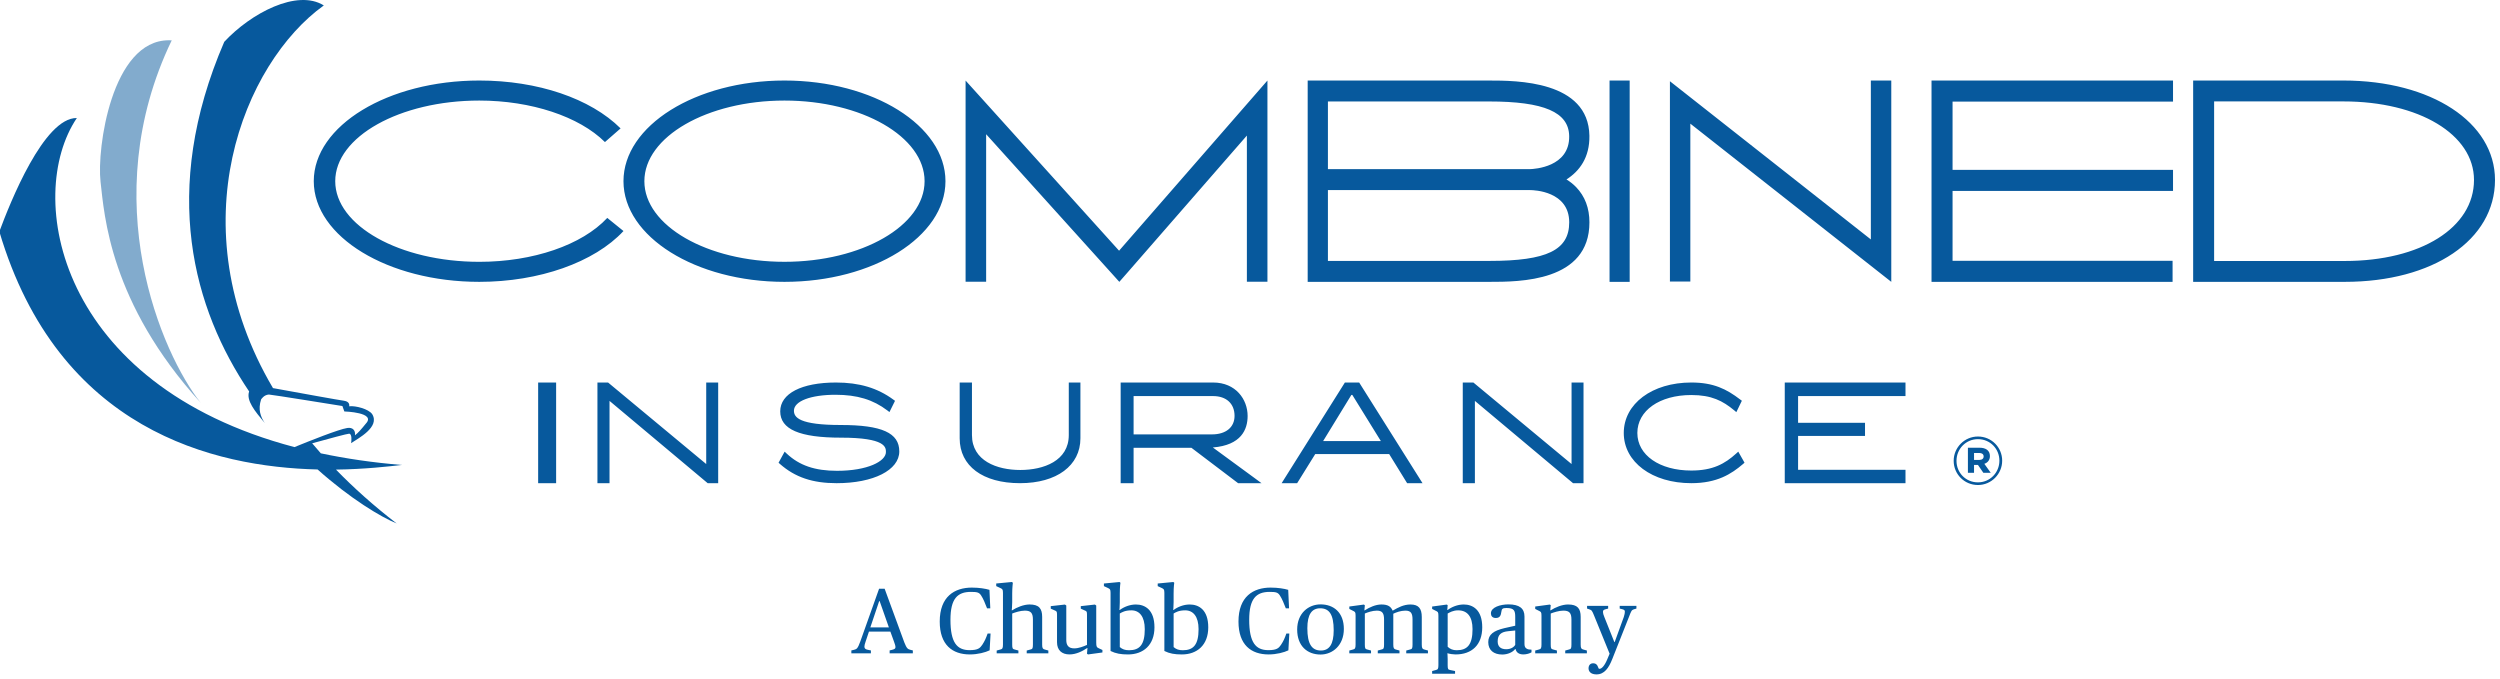<svg xmlns="http://www.w3.org/2000/svg" width="162" height="44" viewBox="0 0 162 44">
    <g fill="#07599D">
        <path d="M104.25 39.26v.176l-.163.042c-.137.037-.173.073-.173.182 0 .078.03.18.09.325l.647 1.62h.023l.588-1.62c.053-.156.071-.277.071-.35 0-.102-.06-.127-.167-.157l-.168-.042v-.175h1.084v.175l-.168.048c-.143.043-.173.12-.305.466l-1.085 2.741c-.233.592-.514 1.01-1.03 1.01-.37 0-.514-.194-.514-.393 0-.188.107-.327.293-.327.192 0 .281.11.323.248.03.091.043.11.097.11.137 0 .328-.194.508-.635l.144-.344-1.006-2.47c-.132-.321-.15-.352-.311-.406l-.144-.048v-.175h1.366zm-9.363-.09c.581 0 1.204.332 1.204 1.48 0 1.147-.683 1.758-1.726 1.758-.155 0-.37-.03-.532-.079 0 0 .018.181.018.387v.386c0 .255.03.29.156.314l.323.067v.175h-1.485v-.175l.245-.067c.125-.03.161-.078.161-.314v-3.2c0-.242-.03-.255-.18-.327l-.226-.115v-.157l.946-.127.06.036-.024.315h.024c.257-.194.64-.356 1.036-.356zm-9.273-.006c.85 0 1.51.525 1.51 1.594 0 1.059-.731 1.656-1.51 1.656-.856 0-1.515-.55-1.515-1.619 0-1.057.73-1.63 1.515-1.63zm12.172 0c.719 0 1.042.266 1.042.786v1.781c0 .157.043.254.162.314.066.037.162.049.293.055v.169c-.095.066-.317.139-.527.139-.305 0-.467-.15-.503-.35h-.03c-.143.2-.48.356-.832.356-.558 0-.91-.284-.91-.804 0-.495.352-.742 1.048-.906l.7-.157v-.562c0-.404-.06-.586-.568-.586-.264 0-.306.06-.33.242-.03.23-.09.405-.359.405-.24 0-.318-.145-.318-.303 0-.398.629-.579 1.132-.579zm-15.4-1.087c.462 0 .869.067 1.132.145l.055 1.196h-.21c-.114-.302-.252-.634-.39-.84-.125-.187-.245-.223-.658-.223-.863 0-1.324.429-1.324 1.806 0 1.474.419 1.969 1.24 1.969.545 0 .676-.133.82-.344.168-.26.234-.412.348-.731h.191l-.06 1.087c-.275.133-.766.266-1.281.266-1.132 0-1.953-.616-1.953-2.132 0-1.614.952-2.2 2.09-2.2zm-19.358 0c.46 0 .868.067 1.131.145l.054 1.196h-.21c-.113-.302-.25-.634-.389-.84-.125-.187-.245-.223-.658-.223-.863 0-1.324.429-1.324 1.806 0 1.474.419 1.969 1.24 1.969.545 0 .676-.133.82-.344.168-.26.234-.412.348-.731h.191l-.06 1.087c-.275.133-.766.266-1.281.266-1.132 0-1.953-.616-1.953-2.132 0-1.614.952-2.2 2.09-2.2zm7.966 1.1l.084.06v2.403c0 .273.036.309.18.376l.221.102v.163l-.934.127-.066-.048.03-.363h-.024c-.318.211-.719.41-1.138.41-.503 0-.81-.277-.81-.79V39.84c0-.223-.022-.23-.16-.29l-.246-.109v-.163l.916-.103.09.06v2.242c0 .35.156.538.515.538.294 0 .605-.128.827-.224V39.84c0-.223-.018-.23-.162-.29l-.24-.109v-.163l.917-.103zm5.08-1.463l.06.049s-.042.241-.042.707v.55c0 .271-.025.507-.025.507h.025c.257-.194.64-.356 1.042-.356.58 0 1.203.331 1.203 1.48 0 1.146-.718 1.757-1.713 1.757-.46 0-.79-.055-1.131-.224v-3.763c0-.242-.043-.253-.174-.32l-.258-.12v-.17l1.012-.097zm-3.487 0l.06.049s-.042.241-.042.707v.55c0 .271-.024.507-.024.507h.024c.258-.194.642-.356 1.043-.356.58 0 1.203.331 1.203 1.48 0 1.146-.719 1.757-1.713 1.757-.46 0-.79-.055-1.132-.224v-3.763c0-.242-.041-.253-.173-.32l-.258-.12v-.17l1.012-.097zm18.855 1.457c.527 0 .731.265.731.81v1.793c0 .235.047.283.156.313l.245.067v.181h-1.407v-.18l.246-.068c.125-.03.161-.06.161-.313v-1.625c0-.406-.101-.58-.467-.58-.294 0-.6.115-.779.2v2.005c0 .235.048.283.156.313l.245.067v.181h-1.407v-.18l.246-.068c.125-.03.161-.06.161-.313v-1.625c0-.4-.101-.58-.467-.58-.293 0-.605.115-.778.187v2.018c0 .253.035.283.155.313l.246.067v.181h-1.407v-.18l.245-.068c.119-.03.161-.078.161-.313V39.9c0-.241-.03-.254-.18-.326l-.226-.115v-.157l.946-.127.06.049-.03.326h.023c.3-.194.707-.38 1.079-.38.437 0 .616.144.724.392h.024c.33-.193.695-.392 1.138-.392zm10.214 0c.604 0 .814.259.814.803v1.8c0 .235.048.283.162.313l.24.067v.181h-1.403v-.18l.246-.068c.12-.03.156-.06.156-.313v-1.631c0-.423-.138-.574-.521-.574-.293 0-.647.12-.82.187v2.018c0 .253.035.283.155.313l.246.067v.181h-1.407v-.18l.244-.068c.12-.03.162-.078.162-.313V39.9c0-.241-.03-.254-.18-.326l-.226-.115v-.157l.945-.127.06.036-.03.339h.025c.299-.194.748-.38 1.132-.38zm-44.29-1.022l1.276 3.48c.157.404.234.434.384.477l.168.042v.187H57.69v-.187l.168-.042c.162-.043.21-.08.21-.175 0-.091-.042-.2-.096-.357l-.234-.646H56.35l-.216.646c-.054.163-.078.243-.078.326 0 .127.072.176.216.206l.204.042v.187H55.21v-.187l.18-.042c.168-.043.234-.08.402-.544l1.215-3.413h.36zm8.249-.435l.06.049s-.042.302-.042.707v.55c0 .271-.03.53-.03.53h.024c.3-.193.749-.38 1.132-.38.605 0 .815.26.815.804v1.8c0 .235.048.283.161.313l.24.067v.181h-1.402v-.18l.246-.068c.12-.03.156-.06.156-.313v-1.631c0-.423-.138-.574-.522-.574-.293 0-.647.12-.82.187v2.018c0 .253.036.283.156.313l.246.067v.181h-1.408v-.18l.246-.068c.12-.03.161-.078.161-.313V38.42c0-.242-.042-.253-.18-.32l-.257-.12v-.17l1.018-.097zm19.975 1.704c-.538 0-.832.386-.832 1.293 0 1.026.294 1.443.88 1.443.54 0 .827-.404.827-1.311 0-1.026-.288-1.425-.875-1.425zm8.937.133c-.335 0-.545.138-.676.205v2.157c.161.144.329.223.587.223.688 0 1.024-.362 1.024-1.365 0-.821-.341-1.22-.935-1.22zm-21.167 0c-.414 0-.61.12-.755.205v2.175c.168.145.341.205.6.205.688 0 1.018-.362 1.018-1.365 0-.821-.348-1.22-.863-1.22zm3.486 0c-.413 0-.61.12-.754.205v2.175c.167.145.34.205.599.205.688 0 1.018-.362 1.018-1.365 0-.821-.348-1.22-.863-1.22zm21.383 1.305l-.461.047c-.43.043-.677.206-.677.66 0 .35.21.507.558.507.287 0 .496-.133.58-.284v-.93zm-41.186-1.904h-.03l-.574 1.705h1.203l-.599-1.705zM31.1 16.966c-5.148 0-9.335-2.343-9.335-5.225 0-2.88 4.187-5.225 9.334-5.225 3.352 0 6.472 1.03 8.143 2.69l1.014-.886C38.303 6.377 34.88 5.218 31.1 5.218c-5.914 0-10.726 2.926-10.726 6.523 0 3.598 4.812 6.523 10.726 6.523 3.875 0 7.456-1.262 9.344-3.293l-1.051-.85c-1.634 1.756-4.81 2.845-8.293 2.845M50.875 16.965c-5.006 0-9.078-2.342-9.078-5.224 0-2.88 4.072-5.225 9.078-5.225 5.007 0 9.08 2.345 9.08 5.225 0 2.882-4.073 5.224-9.08 5.224zm0-11.747c-5.752 0-10.432 2.926-10.432 6.523 0 3.597 4.68 6.523 10.432 6.523 5.753 0 10.433-2.926 10.433-6.523 0-3.597-4.68-6.523-10.433-6.523zM151.98 16.912h-8.463V6.572h8.378c4.905 0 8.462 2.14 8.462 5.089 0 3.092-3.444 5.251-8.377 5.251zm-.085-11.694h-9.737v13.046h9.822c5.731 0 9.738-2.715 9.738-6.603 0-3.733-4.132-6.443-9.823-6.443zM104.341 18.264L105.645 18.264 105.645 5.218 104.341 5.218zM121.273 15.515L109.319 6.103 108.253 5.264 108.253 18.244 109.576 18.244 109.576 8.013 122.597 18.264 122.597 5.218 121.273 5.218 121.273 15.515M125.205 5.218L125.205 18.264 140.825 18.264 140.825 16.901 126.568 16.901 126.568 12.373 140.854 12.373 140.854 11.009 126.568 11.009 126.568 6.582 140.854 6.582 140.854 5.218 125.205 5.218M72.558 16.246L63.77 6.503 62.612 5.221 62.612 18.257 63.944 18.257 63.944 8.697 72.074 17.709 72.574 18.264 73.065 17.704 80.84 8.784 80.84 18.257 82.172 18.257 82.172 5.218 81.008 6.553 72.558 16.246M96.563 16.908H86.091v-4.59h13.105c.258 0 2.531.073 2.531 2.089 0 1.799-1.448 2.5-5.164 2.5zm5.162-8.087c.033 2.01-2.263 2.131-2.538 2.139H86.091V6.575h10.433c3.573 0 5.178.692 5.201 2.246zm-.175 2.806c.836-.531 1.507-1.414 1.485-2.828-.056-3.58-4.746-3.58-6.511-3.58H84.78v13.045h11.783c1.94 0 6.474 0 6.474-3.857 0-.922-.291-1.69-.863-2.282-.192-.199-.405-.362-.624-.498zM34.914 31.31L36.079 31.31 36.079 24.787 34.914 24.787zM45.805 24.787L45.805 30.07 39.481 24.817 39.445 24.787 38.756 24.787 38.756 31.31 39.539 31.31 39.539 25.978 45.863 31.279 45.899 31.31 46.58 31.31 46.58 24.787 45.805 24.787M54.534 27.54c-2.699 0-3.045-.495-3.045-.926 0-.618 1.083-1.033 2.694-1.033 1.4 0 2.437.314 3.363 1.019l.133.102.077-.156.222-.448.061-.125-.107-.078c-1.03-.757-2.212-1.108-3.72-1.108-2.227 0-3.611.715-3.611 1.868 0 1.162 1.25 1.705 3.933 1.705 2.916 0 2.916.63 2.916.933 0 .596-1.185 1.215-3.167 1.215-1.434 0-2.44-.344-3.265-1.118l-.13-.123-.089.16-.242.442-.064.117.096.084c.977.857 2.107 1.24 3.666 1.24 2.391 0 4.062-.848 4.062-2.06 0-1.199-1.132-1.71-3.783-1.71M69.299 24.787v3.408c0 1.666-1.624 2.26-3.144 2.26-1.513 0-3.13-.594-3.13-2.26v-3.408h-.796v3.616c0 1.794 1.498 2.907 3.911 2.907 2.377 0 3.913-1.14 3.913-2.907v-3.616h-.754M73.5 25.666h5.152c.857 0 1.389.49 1.389 1.282 0 .74-.56 1.2-1.462 1.2h-5.08v-2.482zm7.877 5.34l-2.743-2.01c1.846-.147 2.254-1.17 2.254-2.04 0-1.078-.769-2.169-2.236-2.169h-5.991v6.523h.838v-2.293h3.747l2.987 2.264.036.03h1.52l-.412-.305zM85.78 28.582l1.83-2.99h.063l1.849 2.99h-3.743zm6.282 2.474l-3.9-6.196-.046-.073h-.927l-.044.073-3.894 6.196-.158.254h1.003l.046-.072 1.128-1.816h4.79l1.118 1.814.046.074h.997l-.16-.254zM101.879 24.787L101.879 30.07 95.553 24.817 95.517 24.787 94.829 24.787 94.829 31.31 95.615 31.31 95.615 25.978 101.938 31.279 101.975 31.31 102.654 31.31 102.654 24.787 101.879 24.787M113.022 29.867l-.25-.441-.09-.16-.132.12c-.733.664-1.51 1.105-2.912 1.105-2.06 0-3.496-1.002-3.496-2.433 0-1.448 1.437-2.46 3.496-2.46 1.32 0 2.04.38 2.778.99l.14.119.082-.167.218-.451.059-.12-.104-.077c-.89-.682-1.734-1.105-3.173-1.105-2.536 0-4.376 1.376-4.376 3.27 0 1.885 1.84 3.253 4.376 3.253 1.671 0 2.596-.596 3.35-1.24l.098-.086-.064-.117M115.694 24.787L115.694 31.31 123.518 31.31 123.518 30.442 116.558 30.442 116.558 28.25 120.895 28.25 120.895 27.398 116.558 27.398 116.558 25.666 123.518 25.666 123.518 24.787 115.694 24.787M128.302 29.803c.182 0 .28-.09.28-.225 0-.144-.108-.225-.28-.225h-.342v.45h.342zm-.739-.79h.766c.38 0 .66.17.66.54 0 .26-.145.429-.362.502l.416.584h-.479l-.352-.513h-.252v.513h-.397v-1.626zm2.04.844v-.008c0-.763-.597-1.392-1.39-1.392-.786 0-1.39.637-1.39 1.4v.008c0 .764.595 1.392 1.39 1.392.785 0 1.39-.637 1.39-1.4zm-2.962.008v-.008c0-.853.696-1.571 1.571-1.571.885 0 1.571.709 1.571 1.563v.008c0 .852-.695 1.572-1.57 1.572-.886 0-1.572-.71-1.572-1.564z" transform="translate(-.042)"/>
        <path d="M13.04 26.092c-5.892-6.487-6.236-12.16-6.484-14.326-.245-2.131.716-9.157 4.426-9.157.062 0 .125.002.188.006-4.989 10.354-.624 20.345 1.87 23.477" opacity=".5" transform="translate(-.042)"/>
        <path d="M21.812 30.43c1.869-.025 3.38-.2 4.269-.3-1.888-.154-3.631-.413-5.25-.754-.191-.217-.377-.433-.56-.65 1.08-.3 2.286-.625 2.392-.623.2.002.155.498.13.613.447-.304 1.886-1.04 1.367-1.879-.227-.335-1.08-.56-1.492-.51 0 0 .086-.305-.343-.36-.297-.037-2.973-.522-4.594-.818C11.526 14.635 15.818 4.087 21.025.352 19.294-.728 16.3.854 14.574 2.71c-4.184 9.693-1.978 17.338 1.612 22.656-.2.591.366 1.27 1.015 2.047-.266-.394-.455-.868-.24-1.527 0 0 .177-.304.506-.32.106-.006 4.763.745 4.763.745l.125.352s2.091.056 1.392.79c-.303.378-.514.614-.704.755.044-.295-.128-.535-.5-.474-.563.088-2.446.84-3.42 1.238C3.745 24.916 1.62 12.693 5.022 7.647 2.887 7.62.698 13.126 0 15.007 3.824 27.903 13.931 30.26 20.622 30.422c2.136 1.906 4.115 3.088 5.123 3.498-1.483-1.141-2.785-2.31-3.933-3.49" transform="translate(-.042)"/>
    </g>
</svg>
